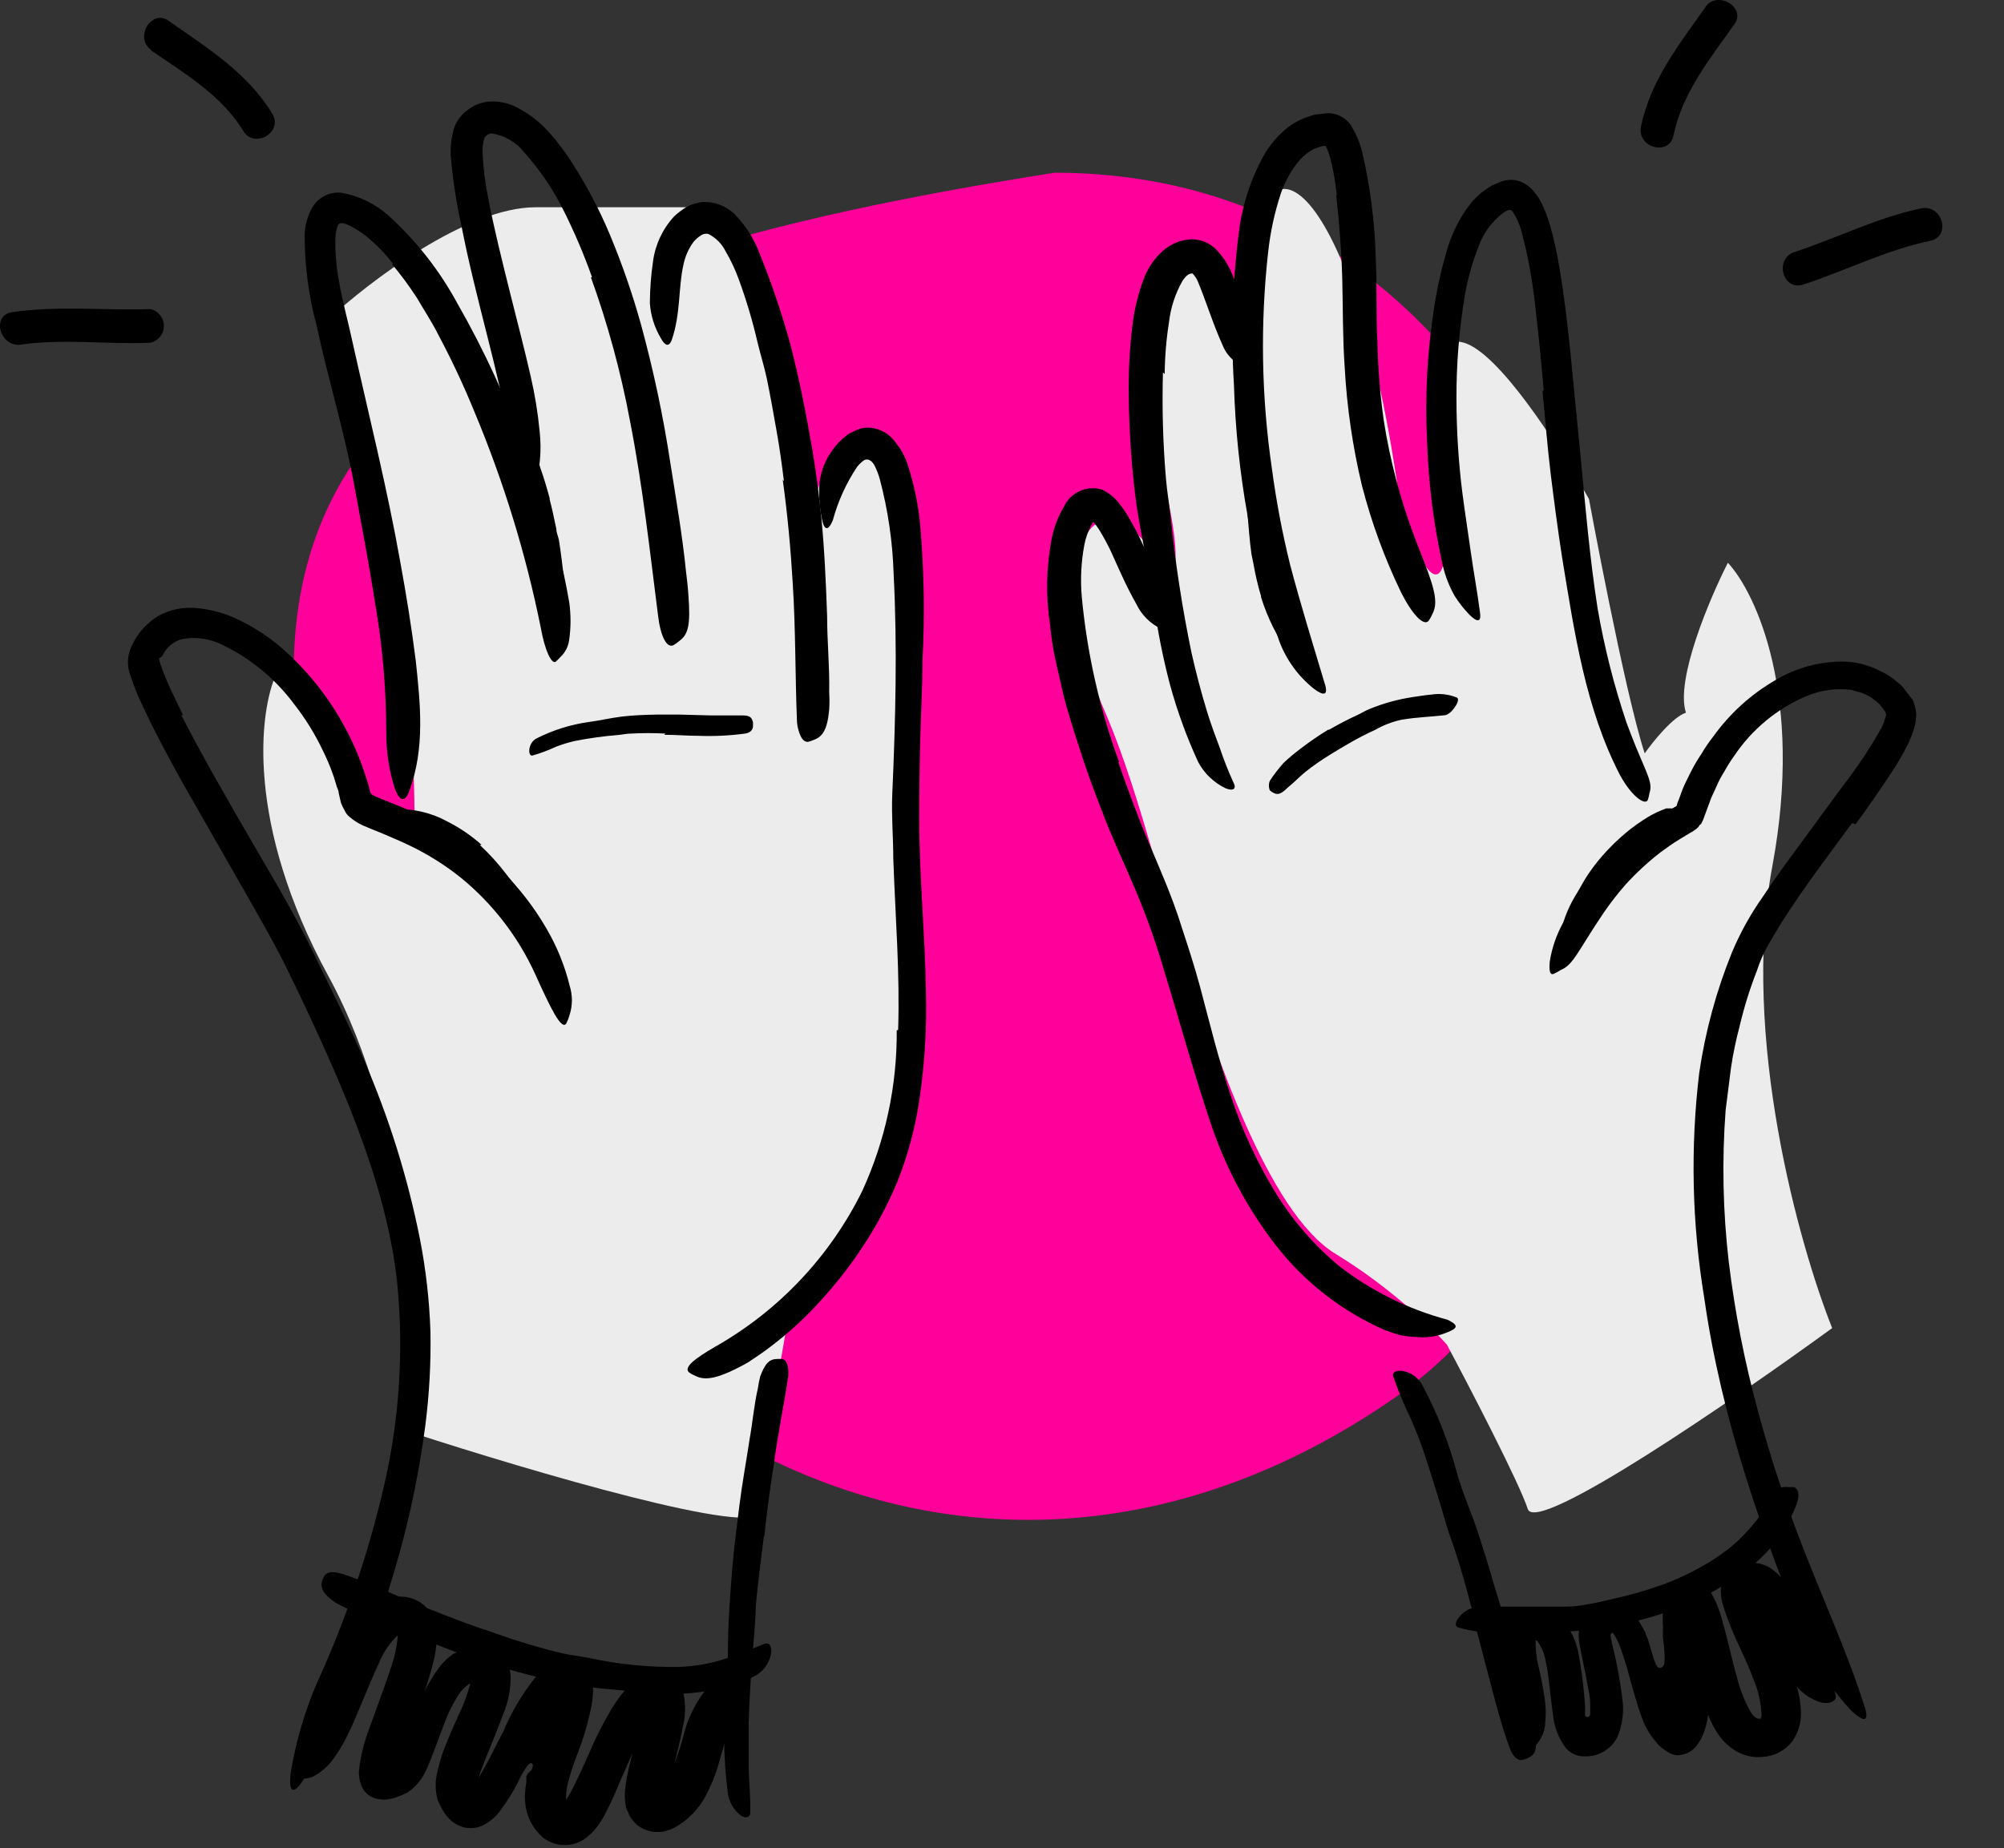 <svg xmlns="http://www.w3.org/2000/svg" width="116" height="107" viewBox="0 0 116 107" fill="none"><rect x="0" y="0" width="116" height="107" fill="#333333" stroke="none"/><path d="M20.092 54.377C9.41 24.201 27.213 15.325 61.04 10C96.644 10 103.771 65.027 80.626 81.002C57.482 96.978 30.774 84.552 20.092 54.377Z" fill="#FF009A"></path><path d="M67.877 14.665C67.075 16.505 65.809 21.546 67.165 26.994C68.521 32.442 68.02 33.377 67.599 33.163C66.817 31.84 64.904 29.414 63.507 30.291C61.761 31.386 61.73 36.129 63.755 40.728C65.781 45.326 66.856 50.235 68.562 55.464C70.267 60.693 73.368 70.2 77.305 72.597C80.455 74.515 82.917 76.903 83.754 77.857C85.108 80.396 87.939 85.853 88.436 87.374C88.932 88.895 100.388 81.022 106.054 76.895C104.136 72.086 100.756 60.005 102.591 50.151C104.426 40.296 101.64 34.333 100.017 32.583C98.949 34.684 96.969 39.362 97.589 41.264C96.828 41.512 95.681 42.938 95.202 43.62C94.013 39.975 91.977 28.894 91.977 28.894C91.977 28.894 80 7.5 83.754 30.291C83.754 37 81.214 30.469 81 28.894C78.494 10.5 72.5 6 72.499 16.5C68.696 17.74 69.462 14.149 67.877 14.665Z" fill="#ECECEC"></path><path d="M45.5 23.5C45.1 17.9 42.333 13.5 41 12H31C27 12 21.333 16.333 19 18.5C19.666 22.167 21.3 30.2 22.5 33C23.7 35.8 24 44.167 24 48C23.333 47.5 21.8 46.5 21 46.5C21 44.5 17.666 40.667 16 39C15 41.167 14.2 47.7 19 56.5C23.8 65.3 24.333 77.833 24 83C30.666 85.167 44 89.1 44 87.5C44 85.9 45 79.833 45.5 77C46 75.833 47.6 72.8 50 70C53 66.5 53 56.5 53 51C53 45.5 52.5 40.5 53 35.5C53.5 30.5 52 26 50 25.5C48.4 25.1 47.333 28 47 29.5C46.666 29.833 45.9 29.1 45.5 23.5Z" fill="#ECECEC"></path><path d="M27.776 48.924C28.346 49.455 28.868 50.033 29.336 50.654C29.506 50.884 29.696 51.084 29.856 51.324C30.404 52.141 30.908 52.985 31.366 53.854C31.576 54.244 31.786 54.614 31.996 54.994C32.271 55.473 32.518 55.967 32.736 56.474C32.856 56.794 32.236 56.634 31.916 56.084C31.356 55.084 30.856 54.084 30.326 53.134C29.998 52.539 29.624 51.971 29.206 51.434C28.762 50.83 28.271 50.261 27.736 49.734C27.419 49.417 27.085 49.116 26.736 48.834C26.176 48.423 25.564 48.087 24.916 47.834C24.669 47.745 24.415 47.674 24.156 47.624L23.376 47.514C23.266 47.514 23.146 47.514 23.036 47.514C22.606 47.514 22.476 47.454 22.376 47.254C22.351 47.214 22.33 47.17 22.316 47.124C22.316 46.984 22.456 46.874 22.806 46.854C23.875 46.801 24.937 47.043 25.876 47.554C26.6 47.918 27.272 48.375 27.876 48.914L27.776 48.924Z" fill="black"></path><path d="M93.747 49.394C93.365 49.772 93.011 50.176 92.687 50.604C92.577 50.774 92.467 50.934 92.367 51.104C91.978 51.682 91.643 52.295 91.367 52.934C91.239 53.217 91.138 53.512 91.067 53.814C90.991 54.205 90.884 54.59 90.747 54.964C90.657 55.204 90.237 54.824 90.267 54.324C90.416 53.474 90.717 52.657 91.157 51.914C91.437 51.474 91.667 50.994 91.967 50.564C92.291 50.089 92.652 49.641 93.047 49.224C93.288 48.965 93.542 48.718 93.807 48.484C94.213 48.116 94.647 47.782 95.107 47.484C95.45 47.254 95.815 47.059 96.197 46.904L96.457 46.804C96.797 46.804 96.917 46.804 97.007 46.864L97.067 46.934C97.067 47.004 96.987 47.104 96.777 47.214C96.159 47.54 95.565 47.907 94.997 48.314C94.566 48.631 94.162 48.982 93.787 49.364L93.747 49.394Z" fill="black"></path><path d="M31.806 28.874C31.956 29.454 32.087 30.044 32.206 30.644C32.206 30.854 32.316 31.064 32.356 31.284C32.477 32.054 32.566 32.824 32.657 33.594L32.776 34.594C32.842 35.035 32.842 35.483 32.776 35.924C32.776 36.194 32.346 35.834 32.246 35.364C32.096 34.514 31.916 33.664 31.846 32.784C31.767 32.248 31.653 31.717 31.506 31.194C31.387 30.614 31.256 30.024 31.116 29.444C31.017 29.094 30.936 28.734 30.826 28.384C30.666 27.854 30.506 27.314 30.297 26.804C30.128 26.42 29.931 26.049 29.706 25.694L29.567 25.464C29.407 25.174 29.416 25.044 29.567 24.874C29.587 24.834 29.614 24.797 29.646 24.764C29.736 24.654 29.916 24.714 30.137 24.904C30.667 25.558 31.058 26.314 31.287 27.124C31.497 27.704 31.666 28.294 31.826 28.884L31.806 28.874Z" fill="black"></path><path d="M72.997 34.524C72.819 33.93 72.676 33.325 72.567 32.714L72.437 32.064C72.327 31.274 72.277 30.494 72.207 29.714C72.207 29.374 72.147 29.024 72.107 28.714C72.05 28.277 72.023 27.836 72.027 27.394C72.027 27.114 72.517 27.394 72.577 27.934C72.667 28.824 72.757 29.704 72.807 30.604C72.86 31.149 72.943 31.689 73.057 32.224C73.156 32.818 73.286 33.405 73.447 33.984C73.557 34.344 73.667 34.694 73.797 35.034C74.002 35.557 74.243 36.065 74.517 36.554C74.727 36.934 74.977 37.294 75.207 37.664L75.357 37.904C75.537 38.224 75.547 38.344 75.427 38.484C75.406 38.522 75.379 38.556 75.347 38.584C75.247 38.674 75.087 38.584 74.937 38.384C74.468 37.723 74.05 37.028 73.687 36.304C73.408 35.74 73.174 35.155 72.987 34.554L72.997 34.524Z" fill="black"></path><path d="M10.497 41.414C11.737 43.824 13.117 46.214 14.497 48.594C15.877 50.974 17.317 53.354 18.497 55.904C19.387 57.724 20.297 59.534 21.087 61.414C22.523 64.731 23.602 68.19 24.307 71.734C24.655 73.515 24.859 75.321 24.917 77.134C24.948 78.946 24.848 80.757 24.617 82.554C24.203 85.719 23.51 88.841 22.547 91.884C21.396 95.786 19.735 99.518 17.607 102.984C16.937 104.054 16.687 103.714 16.837 102.594C17.129 100.83 17.633 99.108 18.337 97.464C20.002 93.823 21.299 90.024 22.207 86.124C23.12 82.231 23.384 78.214 22.987 74.234C22.467 69.444 20.577 64.664 18.517 60.124C17.944 58.864 17.354 57.614 16.747 56.374C16.157 55.134 15.487 53.954 14.807 52.744L10.667 45.494C10.007 44.314 9.357 43.124 8.747 41.894C8.447 41.274 8.147 40.664 7.877 40.014C7.747 39.684 7.627 39.354 7.517 39.014C7.369 38.577 7.369 38.102 7.517 37.664C7.822 36.832 8.4 36.127 9.157 35.664C9.828 35.294 10.594 35.134 11.357 35.204C12.065 35.266 12.759 35.435 13.417 35.704C14.67 36.25 15.815 37.015 16.797 37.964C18.742 39.811 20.207 42.104 21.067 44.644L21.267 45.254C21.317 45.424 21.367 45.604 21.407 45.774C21.412 45.836 21.435 45.895 21.472 45.944C21.509 45.994 21.559 46.032 21.617 46.054L21.797 46.144L22.087 46.264L23.327 46.764C24.178 47.108 25.006 47.506 25.807 47.954C28.223 49.343 30.231 51.343 31.627 53.754C32.237 54.793 32.692 55.914 32.977 57.084C33.146 57.625 33.146 58.204 32.977 58.744C32.927 58.923 32.86 59.098 32.777 59.264C32.497 59.654 31.897 58.434 30.967 56.374C29.985 54.231 28.529 52.34 26.707 50.844C25.784 50.1 24.777 49.466 23.707 48.954C23.157 48.684 22.597 48.464 22.007 48.204C21.707 48.084 21.397 47.964 21.007 47.794C20.721 47.663 20.455 47.491 20.217 47.284C20.095 47.182 19.999 47.051 19.937 46.904C19.858 46.77 19.792 46.63 19.737 46.484L19.607 45.924C19.607 45.794 19.537 45.674 19.497 45.554C19.457 45.434 19.357 45.064 19.267 44.824C19.096 44.342 18.896 43.871 18.667 43.414C18.221 42.481 17.674 41.599 17.037 40.784C15.944 39.306 14.505 38.118 12.847 37.324C12.145 36.977 11.35 36.861 10.577 36.994C10.278 37.066 10.005 37.218 9.787 37.434C9.667 37.54 9.566 37.665 9.487 37.804C9.487 37.874 9.397 37.944 9.357 38.024L9.207 38.124C9.226 38.239 9.252 38.353 9.287 38.464C9.387 38.754 9.507 39.074 9.647 39.394C9.927 40.034 10.247 40.694 10.587 41.394L10.497 41.414Z" fill="black"></path><path d="M107.207 47.654C105.827 49.534 104.417 51.384 103.207 53.284C102.907 53.754 102.607 54.284 102.347 54.714C102.08 55.188 101.863 55.687 101.697 56.204C101.288 57.249 100.954 58.322 100.697 59.414C100.485 60.208 100.319 61.012 100.197 61.824L99.887 64.274C99.667 67.2 99.728 70.14 100.067 73.054C100.424 75.996 100.995 78.907 101.777 81.764C102.461 84.31 103.283 86.817 104.237 89.274C105.437 92.424 106.867 95.494 107.907 98.734C108.237 99.734 107.907 99.734 107.167 99.054C106.111 97.938 105.258 96.645 104.647 95.234C101.997 88.834 99.647 82.174 98.647 75.134C97.938 70.836 97.84 66.46 98.357 62.134C98.706 59.733 99.344 57.383 100.257 55.134C100.727 54.014 101.317 52.948 102.017 51.954C102.677 50.954 103.367 50.004 104.067 49.054L106.627 45.564C107.477 44.478 108.243 43.328 108.917 42.124C109.003 41.948 109.074 41.764 109.127 41.574C109.159 41.52 109.175 41.458 109.175 41.394C109.175 41.331 109.159 41.269 109.127 41.214C109.067 41.144 108.927 40.924 108.797 40.784C108.667 40.644 108.487 40.504 108.327 40.394C108.167 40.284 107.957 40.194 107.767 40.114L107.157 39.944C106.277 39.835 105.384 39.959 104.567 40.304C102.861 41.027 101.405 42.233 100.377 43.774C100.175 44.052 99.992 44.343 99.827 44.644C99.642 44.934 99.481 45.238 99.347 45.554C99.217 45.864 99.047 46.164 98.947 46.484L98.577 47.484L98.457 47.724C98.377 47.724 98.347 47.864 98.277 47.914C98.15 48.035 98.005 48.136 97.847 48.214L97.237 48.584C96.837 48.824 96.467 49.094 96.097 49.364C95.379 49.923 94.71 50.542 94.097 51.214C93.638 51.738 93.21 52.289 92.817 52.864C91.357 55.024 91.077 55.864 90.357 56.154C90.217 56.245 90.07 56.326 89.917 56.394C89.717 56.454 89.657 56.204 89.707 55.674C89.831 54.881 90.095 54.115 90.487 53.414C91.264 51.901 92.277 50.52 93.487 49.324C94.105 48.709 94.774 48.146 95.487 47.644C95.847 47.394 96.217 47.154 96.587 46.934L97.047 46.664C97.079 46.537 97.122 46.413 97.177 46.294L97.377 45.744C97.517 45.374 97.717 45.024 97.887 44.664C98.062 44.319 98.259 43.984 98.477 43.664C98.679 43.315 98.906 42.981 99.157 42.664C100.115 41.322 101.35 40.2 102.777 39.374C103.962 38.667 105.317 38.297 106.697 38.304C107.451 38.319 108.191 38.511 108.857 38.864C109.224 39.028 109.562 39.251 109.857 39.524C110.016 39.641 110.154 39.783 110.267 39.944L110.707 40.514C110.823 40.77 110.894 41.044 110.917 41.324C110.919 41.601 110.881 41.877 110.807 42.144C110.704 42.489 110.57 42.824 110.407 43.144C110.127 43.708 109.81 44.253 109.457 44.774C108.797 45.774 108.107 46.774 107.407 47.724L107.207 47.654Z" fill="black"></path><path d="M22.737 15.254C22.272 14.654 21.738 14.111 21.147 13.634C20.868 13.425 20.574 13.238 20.267 13.074C20.14 13.017 20.01 12.967 19.877 12.924H19.717C19.677 12.929 19.639 12.946 19.609 12.973C19.578 13 19.557 13.035 19.547 13.074C19.451 13.354 19.404 13.648 19.407 13.944C19.405 14.722 19.476 15.499 19.617 16.264C19.717 16.844 19.847 17.424 19.987 18.014C20.127 18.604 20.287 19.244 20.407 19.814C21.337 23.994 22.407 28.234 23.167 32.524C23.517 34.424 23.827 36.354 24.067 38.264C24.327 40.714 24.617 43.324 23.687 45.804C23.407 46.574 23.067 46.294 22.827 45.574C22.512 44.547 22.354 43.478 22.357 42.404C22.358 39.985 22.157 37.57 21.757 35.184C21.377 32.754 20.917 30.314 20.457 27.844C19.907 24.904 18.967 21.844 18.327 18.844C17.862 17.133 17.63 15.367 17.637 13.594C17.651 13.032 17.806 12.482 18.087 11.994C18.259 11.706 18.512 11.474 18.813 11.326C19.115 11.179 19.453 11.123 19.787 11.164C20.777 11.345 21.7 11.791 22.457 12.454C24.068 13.909 25.421 15.627 26.457 17.534C28.05 20.315 29.388 23.233 30.457 26.254C31.327 28.54 32.056 30.878 32.637 33.254C32.747 33.784 32.857 34.314 32.947 34.854C33.05 35.581 33.05 36.318 32.947 37.044C32.899 37.427 32.718 37.781 32.437 38.044C32.352 38.139 32.262 38.229 32.167 38.314C31.927 38.474 31.537 37.674 31.297 36.314C30.432 32.045 29.149 27.872 27.467 23.854C26.844 22.326 26.143 20.831 25.367 19.374C24.997 18.634 24.547 17.964 24.137 17.254C23.703 16.583 23.228 15.939 22.717 15.324L22.737 15.254Z" fill="black"></path><path d="M34.267 16.044C33.797 14.722 33.246 13.429 32.617 12.174C32.013 10.956 31.246 9.825 30.337 8.814C29.87 8.222 29.193 7.832 28.447 7.724C28.366 7.733 28.289 7.758 28.22 7.8C28.151 7.841 28.092 7.897 28.047 7.964C27.951 8.261 27.914 8.573 27.937 8.884C27.977 9.765 28.087 10.641 28.267 11.504C28.607 13.294 29.067 15.104 29.517 16.924C29.917 18.534 30.347 20.154 30.717 21.784C30.962 22.838 31.136 23.907 31.237 24.984C31.363 26.108 31.254 27.245 30.917 28.324C30.617 29.014 30.387 28.744 30.217 28.154C29.927 27.293 29.703 26.41 29.547 25.514C28.887 21.514 27.547 17.384 26.707 13.054C26.404 11.701 26.197 10.327 26.087 8.944C26.07 8.531 26.111 8.117 26.207 7.714C26.308 7.18 26.608 6.705 27.047 6.384C27.452 6.058 27.956 5.878 28.477 5.874C28.944 5.868 29.406 5.971 29.827 6.174C30.59 6.548 31.27 7.072 31.827 7.714C32.341 8.292 32.803 8.914 33.207 9.574C34.015 10.846 34.714 12.184 35.297 13.574C36.004 15.265 36.605 16.999 37.097 18.764C37.824 21.419 38.395 24.113 38.807 26.834C39.137 28.924 39.497 30.984 39.707 33.074C39.767 33.534 39.817 33.984 39.847 34.454C39.977 36.184 39.847 36.734 39.317 37.114C39.21 37.211 39.092 37.294 38.967 37.364C38.587 37.524 38.227 36.834 38.087 35.604C37.617 31.944 37.207 28.124 36.457 24.324C35.931 21.515 35.178 18.753 34.207 16.064L34.267 16.044Z" fill="black"></path><path d="M45.377 27.864C45.257 26.864 45.117 25.864 44.947 24.924C44.777 23.984 44.597 22.924 44.387 21.924C44.237 21.214 44.017 20.524 43.847 19.814C43.562 18.583 43.201 17.371 42.767 16.184C42.561 15.615 42.303 15.066 41.997 14.544C41.782 14.111 41.431 13.759 40.997 13.544C40.929 13.529 40.859 13.527 40.79 13.54C40.722 13.552 40.656 13.577 40.597 13.614C40.423 13.722 40.268 13.857 40.137 14.014C39.85 14.41 39.652 14.864 39.557 15.344C39.257 16.674 39.407 18.154 38.887 19.674C38.707 20.154 38.467 19.984 38.237 19.554C37.878 18.945 37.666 18.26 37.617 17.554C37.621 16.751 37.681 15.949 37.797 15.154C37.923 14.176 38.349 13.261 39.017 12.534C39.228 12.334 39.459 12.156 39.707 12.004C40.014 11.831 40.355 11.725 40.707 11.694C41.043 11.685 41.377 11.743 41.689 11.865C42.002 11.987 42.287 12.17 42.527 12.404C43.155 13.047 43.642 13.813 43.957 14.654C44.679 16.425 45.29 18.238 45.787 20.084C46.297 22.084 46.687 24.084 47.037 26.134C47.247 27.394 47.407 28.654 47.537 29.914C47.727 31.824 47.807 33.754 47.877 35.664C47.877 37.144 48.027 38.604 47.997 40.084C48.018 40.417 48.018 40.751 47.997 41.084C47.887 42.304 47.587 42.664 47.097 42.844C46.99 42.89 46.88 42.927 46.767 42.954C46.597 42.954 46.467 42.864 46.347 42.624C46.202 42.311 46.127 41.97 46.127 41.624C46.027 39.084 46.057 36.454 45.887 33.774C45.767 31.774 45.587 29.774 45.307 27.774L45.377 27.864Z" fill="black"></path><path d="M51.987 59.634C52.097 56.384 51.827 53.074 51.707 49.714C51.707 48.484 51.597 47.254 51.647 46.014C51.837 41.724 51.947 37.464 51.727 33.224C51.67 31.373 51.401 29.534 50.927 27.744C50.857 27.489 50.763 27.242 50.647 27.004C50.615 26.922 50.567 26.848 50.507 26.784C50.467 26.731 50.416 26.686 50.357 26.654C50.305 26.62 50.244 26.602 50.182 26.602C50.12 26.602 50.059 26.62 50.007 26.654C49.953 26.689 49.902 26.729 49.857 26.774C49.77 26.85 49.689 26.934 49.617 27.024C48.982 27.974 48.506 29.021 48.207 30.124C47.897 30.854 47.677 30.644 47.557 29.954C47.463 29.49 47.416 29.018 47.417 28.544C47.389 27.802 47.573 27.066 47.947 26.424C48.162 26.053 48.432 25.716 48.747 25.424L49.107 25.134C49.237 25.054 49.377 25.004 49.507 24.934C49.769 24.8 50.063 24.741 50.357 24.764C50.651 24.788 50.936 24.876 51.192 25.023C51.448 25.17 51.668 25.372 51.837 25.614L52.107 25.974L52.257 26.244C52.353 26.413 52.434 26.59 52.497 26.774C52.924 28.039 53.19 29.353 53.287 30.684C53.493 33.199 53.53 35.725 53.397 38.244C53.397 39.754 53.307 41.244 53.267 42.814C53.227 44.384 53.207 45.924 53.207 47.414C53.207 50.724 53.547 54.074 53.597 57.464C53.651 59.565 53.521 61.666 53.207 63.744C52.968 65.333 52.549 66.89 51.957 68.384C51.345 69.862 50.578 71.27 49.667 72.584C48.972 73.597 48.204 74.556 47.367 75.454C46.535 76.366 45.621 77.199 44.637 77.944C44.207 78.284 43.757 78.574 43.297 78.884C41.517 79.884 40.787 79.944 40.237 79.654C40.105 79.601 39.98 79.53 39.867 79.444C39.577 79.154 40.237 78.644 41.417 77.964C45.083 75.88 48.04 72.746 49.907 68.964C51.247 66.045 51.93 62.867 51.907 59.654L51.987 59.634Z" fill="black"></path><path d="M44.207 89.014C44.047 90.364 43.857 91.704 43.747 93.014C43.747 93.504 43.697 94.014 43.667 94.494C43.517 96.244 43.387 97.994 43.337 99.744C43.337 100.514 43.337 101.304 43.337 102.064C43.337 103.064 43.457 104.064 43.427 104.964C43.427 105.194 43.197 105.334 42.877 105.114C42.468 104.795 42.199 104.329 42.127 103.814C41.87 101.767 41.843 99.698 42.047 97.644C42.157 96.414 42.117 95.134 42.177 93.874C42.237 92.614 42.357 91.104 42.487 89.724L42.797 87.184C42.957 85.894 43.197 84.614 43.387 83.344C43.567 82.344 43.647 81.344 43.877 80.344C43.906 80.122 43.949 79.901 44.007 79.684C44.307 78.884 44.567 78.684 45.007 78.684C45.097 78.679 45.187 78.679 45.277 78.684C45.547 78.734 45.667 79.144 45.627 79.684C45.377 81.344 45.017 83.074 44.777 84.884C44.567 86.214 44.387 87.564 44.247 88.884L44.207 89.014Z" fill="black"></path><path d="M28.707 94.584C29.992 95.04 31.3 95.428 32.627 95.744C33.117 95.844 33.627 95.904 34.097 95.994C35.801 96.367 37.542 96.541 39.287 96.514C40.051 96.488 40.809 96.374 41.547 96.174C42.487 95.904 43.357 95.544 44.257 95.174C44.547 95.074 44.697 95.354 44.627 95.774C44.572 96.053 44.453 96.316 44.28 96.542C44.106 96.767 43.883 96.95 43.627 97.074C42.618 97.571 41.526 97.879 40.407 97.984C39.318 98.119 38.216 98.119 37.127 97.984C35.837 97.834 34.507 97.784 33.217 97.544C31.813 97.287 30.424 96.954 29.057 96.544C28.207 96.284 27.387 95.994 26.557 95.714C25.307 95.264 24.077 94.714 22.867 94.244C21.917 93.854 20.947 93.544 20.007 93.094C19.797 92.999 19.594 92.892 19.397 92.774C18.667 92.274 18.517 91.904 18.667 91.474C18.7 91.38 18.744 91.289 18.797 91.204C18.997 90.974 19.337 90.984 19.867 91.144C21.447 91.674 23.097 92.484 24.807 93.144C26.077 93.654 27.357 94.144 28.667 94.564L28.707 94.584Z" fill="black"></path><path d="M64.727 44.124C65.277 45.694 65.847 47.254 66.497 48.794C67.147 50.334 67.857 51.934 68.367 53.574C68.757 54.764 69.147 55.954 69.467 57.144C70.027 59.254 70.537 61.354 71.217 63.364C71.871 65.383 72.764 67.317 73.877 69.124C74.859 70.709 76.092 72.124 77.527 73.314C79.39 74.754 81.521 75.808 83.797 76.414C84.477 76.754 84.387 76.914 83.667 77.184C83.196 77.367 82.691 77.449 82.187 77.424C81.852 77.412 81.518 77.382 81.187 77.334C80.848 77.249 80.514 77.146 80.187 77.024C77.705 75.942 75.533 74.258 73.867 72.124C72.258 70.047 71.001 67.719 70.147 65.234C69.147 62.294 68.317 59.234 67.417 56.314C66.958 54.712 66.404 53.14 65.757 51.604C65.107 50.054 64.357 48.484 63.757 46.884C63.367 45.884 62.997 44.884 62.667 43.884C62.337 42.884 62.017 41.884 61.727 40.884C61.507 40.114 61.357 39.314 61.167 38.534C60.977 37.754 60.857 36.954 60.777 36.144C60.532 34.514 60.562 32.854 60.867 31.234C60.995 30.564 61.239 29.921 61.587 29.334C61.772 28.938 62.091 28.62 62.489 28.437C62.886 28.254 63.335 28.218 63.757 28.334C64.148 28.509 64.491 28.777 64.757 29.114C64.972 29.381 65.166 29.666 65.337 29.964C65.658 30.507 65.949 31.068 66.207 31.644L66.857 33.124C67.227 34.024 67.477 34.564 67.607 34.924C67.706 35.189 67.753 35.471 67.747 35.754C67.773 35.891 67.828 36.02 67.907 36.134C67.922 36.156 67.933 36.181 67.938 36.207C67.943 36.233 67.942 36.26 67.936 36.286C67.929 36.312 67.917 36.336 67.9 36.356C67.882 36.377 67.861 36.393 67.837 36.404C67.737 36.448 67.63 36.471 67.522 36.471C67.413 36.471 67.306 36.448 67.207 36.404C66.579 36.107 66.073 35.602 65.777 34.974C65.207 33.974 64.777 32.974 64.327 31.974C64.114 31.517 63.873 31.073 63.607 30.644C63.51 30.491 63.399 30.347 63.277 30.214C63.277 30.214 63.337 30.154 63.197 30.354C62.991 30.726 62.846 31.127 62.767 31.544C62.581 32.533 62.53 33.542 62.617 34.544C62.922 37.817 63.648 41.037 64.777 44.124H64.727Z" fill="black"></path><path d="M67.317 21.564C67.259 23.602 67.316 25.642 67.487 27.674C67.547 28.424 67.677 29.164 67.757 29.904C68.025 32.55 68.429 35.18 68.967 37.784C69.227 38.934 69.527 40.084 69.867 41.194C70.087 41.914 70.347 42.614 70.607 43.304C70.835 43.984 71.099 44.651 71.397 45.304C71.587 45.664 71.397 45.824 70.947 45.644C70.269 45.319 69.712 44.787 69.357 44.124C68.692 42.681 68.147 41.186 67.727 39.654C67.327 38.127 67.016 36.578 66.797 35.014C66.537 33.154 66.097 31.234 65.797 29.324C65.513 27.215 65.36 25.091 65.337 22.964C65.313 21.628 65.379 20.291 65.537 18.964C65.645 17.935 65.894 16.925 66.277 15.964C66.508 15.429 66.849 14.949 67.277 14.554C67.748 14.122 68.358 13.873 68.997 13.854C69.267 13.856 69.534 13.913 69.781 14.022C70.029 14.13 70.252 14.287 70.437 14.484C70.745 14.819 71.004 15.196 71.207 15.604C71.525 16.314 71.802 17.042 72.037 17.784C72.147 18.094 72.267 18.394 72.367 18.704C72.747 19.854 72.687 20.254 72.277 20.704C72.197 20.807 72.107 20.901 72.007 20.984C71.847 21.091 71.657 21.061 71.437 20.894C71.144 20.659 70.917 20.352 70.777 20.004C70.217 18.774 69.777 17.344 69.347 16.324C69.275 16.14 69.166 15.973 69.027 15.834C68.847 15.834 68.697 15.894 68.447 16.264C68.028 17 67.763 17.813 67.667 18.654C67.509 19.646 67.426 20.649 67.417 21.654L67.317 21.564Z" fill="black"></path><path d="M77.377 11.264C77.308 10.573 77.187 9.888 77.017 9.214C76.982 9.061 76.936 8.911 76.877 8.764L76.787 8.544C76.787 8.494 76.727 8.434 76.667 8.444C76.591 8.444 76.516 8.462 76.447 8.494C76.299 8.529 76.155 8.58 76.017 8.644C75.729 8.801 75.469 9.004 75.247 9.244C74.749 9.833 74.368 10.512 74.127 11.244C73.772 12.33 73.531 13.449 73.407 14.584C72.941 18.77 73.015 22.998 73.627 27.164C73.876 29.026 74.226 30.872 74.677 32.694C75.287 35.014 75.997 37.294 76.677 39.564C76.907 40.274 76.627 40.314 76.047 39.874C75.143 39.152 74.452 38.198 74.047 37.114C73.215 34.742 72.599 32.298 72.207 29.814C71.762 27.331 71.501 24.817 71.427 22.294C71.231 19.181 71.348 16.055 71.777 12.964C72.003 11.599 72.456 10.28 73.117 9.064C73.482 8.41 73.971 7.832 74.557 7.364C74.864 7.137 75.2 6.952 75.557 6.814C75.744 6.744 75.934 6.684 76.127 6.634L76.847 6.554C77.147 6.549 77.443 6.629 77.699 6.785C77.956 6.941 78.163 7.166 78.297 7.434C78.429 7.658 78.543 7.892 78.637 8.134C78.717 8.344 78.777 8.554 78.837 8.754C79.322 10.818 79.59 12.926 79.637 15.044C79.717 16.624 79.637 18.204 79.727 19.744C79.759 21.284 79.883 22.82 80.097 24.344C80.459 26.66 81.059 28.932 81.887 31.124L82.447 32.564C83.147 34.354 83.207 34.994 82.907 35.564C82.85 35.698 82.779 35.825 82.697 35.944C82.427 36.264 81.797 35.654 81.127 34.354C80.159 32.359 79.392 30.272 78.837 28.124C78.299 25.876 77.964 23.583 77.837 21.274C77.717 19.564 77.737 17.824 77.697 16.214C77.657 14.604 77.527 12.924 77.347 11.324L77.377 11.264Z" fill="black"></path><path d="M89.356 22.584C89.216 20.984 89.067 19.404 88.876 17.824C88.721 16.287 88.44 14.766 88.037 13.274C87.93 12.921 87.775 12.585 87.576 12.274C87.549 12.225 87.504 12.187 87.451 12.169C87.397 12.15 87.339 12.152 87.287 12.174C87.19 12.211 87.099 12.262 87.016 12.324C86.344 12.831 85.838 13.527 85.567 14.324C85.212 15.229 84.951 16.167 84.787 17.124C84.457 19.107 84.296 21.114 84.306 23.124C84.309 24.933 84.423 26.74 84.647 28.534C84.796 29.674 84.977 30.824 85.136 31.964C85.296 33.104 85.507 34.224 85.656 35.364C85.776 36.054 85.526 36.064 85.026 35.564C84.722 35.24 84.447 34.889 84.207 34.514C83.895 33.963 83.662 33.371 83.516 32.754C82.985 30.382 82.68 27.964 82.606 25.534C82.484 23.082 82.601 20.624 82.957 18.194C83.146 16.815 83.45 15.453 83.867 14.124C84.112 13.417 84.448 12.745 84.867 12.124L85.237 11.644C85.376 11.494 85.537 11.354 85.686 11.204C85.852 11.07 86.025 10.946 86.207 10.834C86.295 10.771 86.393 10.72 86.496 10.684L86.916 10.504C87.266 10.384 87.647 10.384 87.996 10.504C88.303 10.631 88.574 10.83 88.787 11.084C88.971 11.3 89.125 11.538 89.246 11.794C89.442 12.2 89.603 12.621 89.727 13.054C89.952 13.86 90.132 14.678 90.266 15.504C90.546 17.134 90.727 18.744 90.897 20.354L91.477 26.294C91.766 29.294 92.016 32.294 92.477 35.234C92.864 37.474 93.422 39.68 94.147 41.834C94.317 42.304 94.496 42.744 94.677 43.204C95.367 44.884 95.677 45.344 95.477 45.924C95.459 46.054 95.429 46.181 95.386 46.304C95.266 46.654 94.487 46.184 93.776 44.884C91.776 41.034 91.136 36.624 90.427 32.314C90.177 30.704 89.966 29.094 89.766 27.484C89.567 25.874 89.447 24.254 89.287 22.654L89.356 22.584Z" fill="black"></path><path d="M85.207 93.194C84.906 92.034 84.587 90.874 84.207 89.724C84.076 89.294 83.897 88.894 83.776 88.474C83.347 86.984 82.886 85.474 82.397 84.024C82.186 83.374 81.916 82.734 81.647 82.104C81.263 81.323 80.929 80.518 80.647 79.694C80.567 79.444 80.847 79.314 81.227 79.384C81.457 79.43 81.675 79.525 81.865 79.663C82.055 79.801 82.212 79.979 82.326 80.184C83.18 81.791 83.851 83.488 84.326 85.244C84.606 86.304 85.076 87.344 85.436 88.394C85.796 89.444 86.186 90.734 86.526 91.914L87.207 94.124C87.496 95.244 87.787 96.354 88.067 97.464C88.276 98.324 88.597 99.144 88.776 100.034C88.776 100.224 88.867 100.414 88.897 100.614C88.957 101.374 88.837 101.614 88.427 101.794C88.335 101.833 88.242 101.867 88.147 101.894C87.837 101.964 87.546 101.674 87.386 101.204C86.867 99.804 86.496 98.284 86.087 96.734C85.776 95.574 85.487 94.404 85.156 93.244L85.207 93.194Z" fill="black"></path><path d="M97.977 92.764C96.893 93.234 95.768 93.606 94.617 93.874C94.207 93.984 93.797 94.094 93.377 94.174C91.906 94.41 90.418 94.527 88.927 94.524C88.277 94.524 87.617 94.524 86.927 94.524C86.081 94.563 85.233 94.465 84.417 94.234C84.167 94.144 84.257 93.844 84.517 93.564C84.66 93.403 84.833 93.272 85.027 93.179C85.221 93.086 85.432 93.034 85.647 93.024H90.487C90.988 93.029 91.488 92.979 91.977 92.874C92.467 92.794 92.977 92.664 93.447 92.554C94.519 92.32 95.572 92.006 96.597 91.614C97.226 91.365 97.837 91.074 98.427 90.744C98.875 90.499 99.306 90.225 99.717 89.924C100.141 89.633 100.533 89.298 100.887 88.924C101.424 88.375 101.904 87.772 102.317 87.124C102.407 86.984 102.467 86.824 102.557 86.684C102.877 86.144 103.107 86.054 103.557 86.104H103.827C104.097 86.174 104.177 86.524 104.017 87.034C103.452 88.562 102.455 89.893 101.147 90.864C100.674 91.235 100.172 91.57 99.647 91.864L98.857 92.324L98.037 92.704L97.977 92.764Z" fill="black"></path><path d="M38.517 42.474C37.851 42.438 37.184 42.438 36.517 42.474C36.277 42.474 36.037 42.534 35.797 42.554C34.948 42.622 34.103 42.739 33.267 42.904C32.9 42.988 32.539 43.099 32.187 43.234C31.748 43.439 31.293 43.61 30.827 43.744C30.527 43.814 30.557 42.984 31.077 42.744C32.019 42.269 33.033 41.951 34.077 41.804C34.697 41.724 35.327 41.574 35.957 41.494C36.587 41.414 37.347 41.384 38.037 41.374H39.317L41.207 41.424C41.707 41.424 42.207 41.424 42.677 41.424H43.007C43.407 41.424 43.527 41.544 43.587 41.834C43.587 41.904 43.587 41.964 43.587 42.034C43.587 42.264 43.417 42.434 43.127 42.474C42.243 42.593 41.349 42.636 40.457 42.604C39.797 42.604 39.127 42.544 38.457 42.544L38.517 42.474Z" fill="black"></path><path d="M76.927 42.254C77.477 41.934 78.057 41.634 78.647 41.364C78.857 41.254 79.067 41.134 79.287 41.044C80.078 40.722 80.903 40.494 81.747 40.364C82.117 40.314 82.487 40.244 82.867 40.214C83.357 40.139 83.858 40.198 84.317 40.384C84.467 40.444 84.387 40.684 84.227 40.924C84.067 41.164 83.827 41.404 83.607 41.414C82.797 41.504 81.997 41.524 81.117 41.674C80.587 41.79 80.078 41.985 79.607 42.254C79.049 42.509 78.505 42.793 77.977 43.104C77.647 43.294 77.317 43.494 76.977 43.704C76.48 44.008 76.002 44.341 75.547 44.704C75.207 44.984 74.897 45.314 74.547 45.594C74.467 45.664 74.407 45.734 74.327 45.794C74.037 46.024 73.877 46.004 73.657 45.874C73.657 45.874 73.557 45.814 73.517 45.774C73.477 45.734 73.387 45.434 73.517 45.184C73.751 44.834 74.008 44.499 74.287 44.184C74.603 43.884 74.937 43.604 75.287 43.344C75.8 42.949 76.334 42.582 76.887 42.244L76.927 42.254Z" fill="black"></path><path d="M8.737 2.914C10.687 4.254 12.817 5.504 14.077 7.574C14.727 8.644 16.417 7.664 15.757 6.574C14.317 4.204 11.957 2.744 9.757 1.204C8.757 0.494 7.757 2.204 8.757 2.894L8.737 2.914Z" fill="black"></path><path d="M1.207 19.954C3.687 19.594 6.207 19.954 8.707 19.844C8.928 19.794 9.125 19.67 9.266 19.493C9.408 19.316 9.485 19.096 9.485 18.869C9.485 18.643 9.408 18.423 9.266 18.246C9.125 18.069 8.928 17.945 8.707 17.894C6.017 17.984 3.367 17.684 0.707 18.074C-0.533 18.254 -0.003 20.134 1.227 19.954H1.207Z" fill="black"></path><path d="M98.707 0.434C97.187 2.574 95.527 4.684 94.987 7.324C94.737 8.544 96.617 9.074 96.867 7.844C97.377 5.384 98.967 3.414 100.387 1.414C101.117 0.414 99.387 -0.586 98.707 0.414V0.434Z" fill="black"></path><path d="M111.207 12.064C108.657 12.594 106.337 13.784 103.867 14.594C102.687 14.994 103.197 16.874 104.387 16.474C106.857 15.664 109.177 14.474 111.727 13.944C112.957 13.694 112.437 11.814 111.207 12.064Z" fill="black"></path><path d="M30.767 102.484C30.805 102.405 30.832 102.321 30.847 102.234C30.847 102.134 30.777 102.074 30.727 102.084C30.677 102.094 30.567 102.174 30.477 102.304L30.347 102.514C30.208 102.727 30.087 102.951 29.987 103.184C29.699 103.748 29.365 104.287 28.987 104.794C28.7 105.206 28.306 105.532 27.847 105.734C27.628 105.823 27.392 105.861 27.157 105.844C26.91 105.838 26.669 105.769 26.457 105.644C26.359 105.596 26.265 105.539 26.177 105.474L26.007 105.314C25.906 105.213 25.816 105.103 25.737 104.984C25.667 104.864 25.577 104.734 25.527 104.624L25.337 104.224C25.178 103.665 25.178 103.073 25.337 102.514C25.425 102.11 25.542 101.712 25.687 101.324C25.957 100.604 26.257 99.944 26.537 99.324C26.813 98.752 27.038 98.156 27.207 97.544C27.212 97.444 27.212 97.344 27.207 97.244C27.207 97.184 27.207 97.244 27.207 97.244C27.288 97.227 27.369 97.203 27.447 97.174C27.494 97.163 27.538 97.142 27.577 97.114H27.627C27.627 97.114 27.627 97.114 27.627 97.204L27.517 97.464C27.517 97.464 27.417 97.464 27.367 97.464C27.31 97.46 27.254 97.468 27.2 97.487C27.147 97.506 27.098 97.535 27.057 97.574C26.966 97.638 26.882 97.712 26.807 97.794C26.714 97.889 26.63 97.993 26.557 98.104C26.221 98.626 25.942 99.182 25.727 99.764L25.007 101.684C24.877 102.014 24.747 102.354 24.567 102.684C24.34 103.138 23.994 103.522 23.567 103.794C23.344 103.907 23.113 104.004 22.877 104.084C22.751 104.129 22.62 104.159 22.487 104.174C22.315 104.206 22.139 104.206 21.967 104.174C21.727 104.151 21.498 104.061 21.307 103.914C21.117 103.765 20.974 103.563 20.897 103.334C20.789 103.047 20.751 102.739 20.787 102.434C20.89 101.609 21.095 100.799 21.397 100.024C21.827 98.814 22.277 97.634 22.657 96.474C22.838 95.943 22.958 95.393 23.017 94.834V94.684C23.012 94.654 23.012 94.624 23.017 94.594L23.157 94.504C23.15 94.53 23.15 94.558 23.157 94.584V94.674C23.114 94.665 23.07 94.665 23.027 94.674C22.546 95.135 22.171 95.695 21.927 96.314C21.597 97.004 21.297 97.744 20.987 98.484C20.677 99.224 20.377 99.974 19.987 100.724C19.788 101.107 19.561 101.475 19.307 101.824C19.017 102.238 18.638 102.579 18.197 102.824C18.036 102.911 17.859 102.962 17.677 102.974C17.563 102.972 17.451 102.948 17.347 102.904C17.177 102.814 17.127 102.724 17.147 102.634C17.167 102.544 17.557 102.334 17.677 101.944C17.954 100.643 18.311 99.361 18.747 98.104C19.294 96.643 19.984 95.24 20.807 93.914C21.131 93.448 21.55 93.056 22.037 92.764C22.212 92.66 22.401 92.58 22.597 92.524C22.822 92.468 23.054 92.441 23.287 92.444C23.58 92.457 23.868 92.532 24.13 92.665C24.392 92.797 24.623 92.985 24.807 93.214C24.963 93.429 25.081 93.669 25.157 93.924C25.203 94.105 25.236 94.289 25.257 94.474C25.283 94.747 25.283 95.022 25.257 95.294C25.202 95.723 25.115 96.148 24.997 96.564C24.597 98.104 23.997 99.424 23.477 100.744C23.245 101.308 23.074 101.894 22.967 102.494C22.967 102.494 22.967 102.574 22.967 102.554L22.637 102.634C22.549 102.646 22.465 102.673 22.387 102.714C22.345 102.741 22.302 102.764 22.257 102.784C22.197 102.864 22.257 102.784 22.257 102.784C22.265 102.758 22.265 102.73 22.257 102.704C22.293 102.615 22.31 102.52 22.307 102.424C22.307 102.334 22.307 102.264 22.307 102.084H22.417H22.577H22.677C22.747 102.084 22.757 102.084 22.937 101.774C23.117 101.464 23.217 101.194 23.357 100.864C23.727 99.984 24.067 99.014 24.527 98.034C24.775 97.505 25.077 97.002 25.427 96.534C25.65 96.242 25.916 95.986 26.217 95.774L26.787 95.494L27.407 95.334C27.617 95.334 27.837 95.334 28.047 95.334C28.301 95.367 28.545 95.46 28.757 95.604C29.036 95.782 29.255 96.04 29.387 96.344C29.489 96.575 29.547 96.822 29.557 97.074C29.565 97.726 29.453 98.373 29.227 98.984C28.867 99.984 28.437 100.984 28.087 101.874C27.807 102.574 27.507 103.414 27.637 103.534V103.634C27.637 103.634 27.697 103.764 27.687 103.724C27.604 103.805 27.527 103.892 27.457 103.984C27.399 104.037 27.36 104.107 27.347 104.184C27.348 104.113 27.327 104.043 27.287 103.984C27.287 103.904 27.137 103.654 27.127 103.684C27.181 103.65 27.229 103.606 27.267 103.554C27.384 103.416 27.491 103.269 27.587 103.114C27.807 102.784 28.017 102.404 28.227 102.014L29.137 100.244C29.605 99.123 30.227 98.073 30.987 97.124C31.247 96.829 31.542 96.567 31.867 96.344C32.184 96.098 32.575 95.964 32.977 95.964C33.165 95.964 33.351 96.003 33.523 96.079C33.695 96.154 33.85 96.265 33.977 96.404C34.17 96.632 34.285 96.916 34.307 97.214C34.361 97.817 34.32 98.424 34.187 99.014C33.987 99.939 33.709 100.846 33.357 101.724C33.171 102.212 33.011 102.71 32.877 103.214C32.809 103.486 32.772 103.764 32.767 104.044C32.767 104.124 32.767 104.194 32.767 104.244C32.786 104.298 32.813 104.349 32.847 104.394C32.847 104.504 32.957 104.394 32.727 104.654C32.667 104.704 32.657 104.854 32.657 104.784C32.671 104.732 32.671 104.677 32.657 104.624C32.657 104.564 32.607 104.624 32.557 104.464L32.617 104.404C32.679 104.342 32.733 104.271 32.777 104.194C32.906 104.002 33.023 103.801 33.127 103.594C33.587 102.704 33.967 101.794 34.437 100.764C34.736 100.12 35.07 99.492 35.437 98.884C35.751 98.364 36.127 97.884 36.557 97.454C36.927 97.07 37.417 96.823 37.947 96.754C38.235 96.758 38.518 96.83 38.773 96.964C39.029 97.098 39.249 97.29 39.417 97.524C39.692 98.312 39.73 99.164 39.527 99.974C39.447 100.484 39.297 101.034 39.167 101.594L38.827 102.984C38.74 103.312 38.68 103.647 38.647 103.984C38.642 104.047 38.642 104.111 38.647 104.174H38.537C38.454 104.188 38.374 104.212 38.297 104.244C38.077 104.244 37.967 104.474 38.037 104.344C38.047 104.261 38.047 104.177 38.037 104.094C38.022 103.958 37.992 103.824 37.947 103.694L38.177 103.514C38.278 103.439 38.366 103.348 38.437 103.244C38.625 103.001 38.783 102.736 38.907 102.454C39.148 101.86 39.355 101.252 39.527 100.634C39.751 99.649 40.18 98.722 40.787 97.914C40.91 97.774 41.048 97.647 41.197 97.534C41.335 97.442 41.482 97.365 41.637 97.304C41.889 97.217 42.164 97.217 42.417 97.304C42.592 97.375 42.746 97.489 42.867 97.634C42.987 97.844 42.737 98.044 42.637 98.314C42.537 98.584 42.417 98.944 42.207 99.814C42.057 100.434 41.897 101.124 41.687 101.814C41.478 102.623 41.169 103.402 40.767 104.134C40.499 104.582 40.162 104.984 39.767 105.324C39.533 105.517 39.282 105.688 39.017 105.834C38.932 105.876 38.846 105.913 38.757 105.944L38.387 106.054C38.181 106.08 37.973 106.08 37.767 106.054C37.464 106.004 37.176 105.884 36.927 105.704C36.712 105.532 36.535 105.318 36.407 105.074C36.407 104.974 36.317 104.874 36.277 104.774L36.227 104.574C36.187 104.366 36.167 104.156 36.167 103.944C36.173 103.679 36.2 103.415 36.247 103.154C36.312 102.743 36.399 102.336 36.507 101.934L36.617 101.504L35.897 103.124C35.677 103.654 35.457 104.184 35.167 104.754C35.015 105.08 34.835 105.391 34.627 105.684C34.561 105.78 34.487 105.87 34.407 105.954C34.316 106.07 34.212 106.174 34.097 106.264C33.9 106.455 33.666 106.602 33.41 106.699C33.154 106.795 32.88 106.838 32.607 106.824C32.252 106.811 31.907 106.704 31.607 106.514C31.498 106.454 31.4 106.377 31.317 106.284C31.242 106.216 31.172 106.142 31.107 106.064C30.911 105.841 30.752 105.588 30.637 105.314C30.43 104.822 30.348 104.286 30.397 103.754C30.408 103.56 30.432 103.366 30.467 103.174V102.904V102.844C30.467 102.844 30.527 102.734 30.567 102.664L30.767 102.484Z" fill="black"></path><path d="M97.627 93.524C97.586 93.4 97.536 93.28 97.477 93.164C97.587 93.085 97.682 92.987 97.757 92.874C97.823 92.817 97.874 92.745 97.907 92.664C97.911 92.634 97.911 92.604 97.907 92.574C97.898 92.607 97.898 92.642 97.907 92.674V92.584C97.96 92.643 98.025 92.691 98.097 92.724C98.203 92.792 98.317 92.845 98.437 92.884C98.433 92.938 98.433 92.991 98.437 93.044C98.426 93.211 98.426 93.378 98.437 93.544C98.437 93.644 98.437 93.744 98.437 93.844V94.334L98.767 96.844C98.87 97.549 98.91 98.262 98.887 98.974C98.876 99.411 98.795 99.843 98.647 100.254C98.548 100.546 98.403 100.819 98.217 101.064C98.107 101.208 97.972 101.33 97.817 101.424C97.6 101.549 97.357 101.621 97.107 101.634C96.87 101.619 96.643 101.532 96.457 101.384C96.306 101.293 96.165 101.186 96.037 101.064C95.596 100.602 95.255 100.054 95.037 99.454C94.717 98.584 94.417 97.454 94.147 96.454C94.007 95.994 93.827 95.454 93.687 95.134C93.613 94.951 93.519 94.777 93.407 94.614L93.317 94.504C93.337 94.448 93.364 94.394 93.397 94.344C93.397 94.344 93.397 94.204 93.397 94.254C93.393 94.287 93.393 94.321 93.397 94.354C93.397 94.424 93.467 94.504 93.397 94.484L93.277 94.574L93.187 94.674L93.137 94.724L92.597 94.294C92.626 94.302 92.657 94.302 92.687 94.294C92.788 94.327 92.892 94.354 92.997 94.374H93.197V94.464C93.22 94.693 93.257 94.92 93.307 95.144C93.582 96.223 93.786 97.319 93.917 98.424C94.012 99.173 93.901 99.934 93.597 100.624C93.417 100.954 93.151 101.228 92.826 101.417C92.502 101.605 92.132 101.701 91.757 101.694C91.549 101.702 91.341 101.664 91.149 101.583C90.958 101.502 90.786 101.379 90.647 101.224C90.21 100.643 89.946 99.949 89.887 99.224C89.807 98.684 89.757 98.164 89.697 97.664C89.637 97.164 89.577 96.664 89.477 96.204C89.411 95.804 89.261 95.422 89.037 95.084C89.001 95.03 88.952 94.986 88.894 94.956C88.836 94.927 88.772 94.912 88.707 94.914V94.784C88.759 94.832 88.82 94.87 88.887 94.894C88.887 94.894 88.887 94.894 88.887 94.954C88.878 95.514 88.945 96.073 89.087 96.614C89.242 97.274 89.362 97.942 89.447 98.614C89.483 98.977 89.483 99.342 89.447 99.704C89.439 100.158 89.276 100.595 88.987 100.944C88.909 101.034 88.812 101.106 88.703 101.155C88.594 101.203 88.476 101.227 88.357 101.224C88.217 101.224 88.167 101.224 88.157 101.104C88.147 100.984 88.397 100.764 88.427 100.464C88.427 99.934 87.797 98.974 87.357 97.524C87.217 97.064 87.087 96.584 86.977 96.044C86.911 95.745 86.874 95.441 86.867 95.134C86.827 94.579 87.006 94.029 87.367 93.604C87.631 93.316 87.982 93.123 88.367 93.054C88.513 93.036 88.661 93.036 88.807 93.054C88.935 93.061 89.062 93.078 89.187 93.104C89.688 93.205 90.144 93.464 90.487 93.844C90.933 94.383 91.236 95.027 91.367 95.714C91.551 96.706 91.678 97.708 91.747 98.714V99.044V99.184V99.274C91.745 99.3 91.751 99.326 91.763 99.349C91.776 99.372 91.794 99.391 91.817 99.404C91.841 99.414 91.867 99.417 91.893 99.415C91.919 99.413 91.944 99.404 91.966 99.391C91.988 99.377 92.007 99.359 92.021 99.337C92.035 99.315 92.044 99.29 92.047 99.264C92.051 99.214 92.051 99.164 92.047 99.114C92.047 98.964 92.047 98.794 92.047 98.624C92.047 98.294 91.967 97.934 91.907 97.624C91.787 96.854 91.587 96.104 91.427 95.184C91.363 94.854 91.363 94.514 91.427 94.184C91.476 94.015 91.561 93.858 91.677 93.724L91.807 93.574C91.905 93.462 92.016 93.362 92.137 93.274C92.448 93.004 92.845 92.852 93.257 92.844C93.689 92.853 94.101 93.028 94.407 93.334C94.62 93.535 94.805 93.764 94.957 94.014L95.137 94.334L95.247 94.534C95.247 94.664 95.347 94.784 95.387 94.914C95.427 95.044 95.547 95.424 95.627 95.714C95.707 96.004 95.717 96.034 95.787 96.204C95.857 96.374 95.927 96.604 96.117 96.564C96.307 96.524 96.327 96.354 96.347 96.224C96.362 96.075 96.362 95.924 96.347 95.774C96.347 95.464 96.287 95.134 96.257 94.774V94.504V94.114C96.216 93.577 96.26 93.037 96.387 92.514C96.448 92.278 96.556 92.057 96.707 91.864C96.913 91.604 97.209 91.429 97.537 91.374C97.859 91.327 98.187 91.401 98.457 91.584C98.655 91.716 98.825 91.886 98.957 92.084C99.297 92.631 99.547 93.228 99.697 93.854C100.017 94.964 100.237 96.054 100.537 97.104C100.718 97.837 101 98.54 101.377 99.194C101.577 99.444 101.687 99.514 101.807 99.504C101.927 99.494 101.887 99.634 101.967 99.334C101.941 98.597 101.778 97.872 101.487 97.194C101.207 96.444 100.847 95.684 100.487 94.904C100.203 94.279 99.956 93.638 99.747 92.984C99.61 92.565 99.575 92.119 99.647 91.684C99.689 91.518 99.757 91.36 99.847 91.214C99.965 91.059 100.111 90.927 100.277 90.824C100.47 90.716 100.675 90.629 100.887 90.564C101.145 90.488 101.416 90.467 101.683 90.501C101.95 90.536 102.206 90.625 102.437 90.764C102.811 91.005 103.132 91.322 103.377 91.694C103.764 92.28 104.099 92.899 104.377 93.544L105.087 95.044C105.977 96.834 106.187 96.894 106.177 97.734C106.177 97.904 106.257 98.084 106.267 98.244C106.277 98.404 106.057 98.664 105.507 98.594C104.764 98.403 104.125 97.93 103.727 97.274C103.059 96.236 102.496 95.134 102.047 93.984C101.863 93.548 101.638 93.129 101.377 92.734L101.267 92.624C101.207 92.624 101.377 92.454 101.397 92.364C101.392 92.404 101.392 92.444 101.397 92.484C101.381 92.557 101.381 92.632 101.397 92.704H101.327C100.497 91.174 101.097 92.274 100.917 91.934C100.857 91.874 100.977 91.994 101.057 92.004C101.204 92.048 101.355 92.082 101.507 92.104H101.797C101.797 92.104 101.797 92.104 101.797 92.174C101.816 92.265 101.839 92.356 101.867 92.444C102.041 92.948 102.241 93.442 102.467 93.924L103.237 95.574C103.514 96.188 103.751 96.82 103.947 97.464C104.147 98.053 104.249 98.672 104.247 99.294C104.234 99.847 104.057 100.383 103.737 100.834C103.532 101.096 103.273 101.311 102.978 101.464C102.683 101.618 102.359 101.707 102.027 101.724C101.463 101.781 100.896 101.647 100.417 101.344C100.052 101.111 99.736 100.809 99.487 100.454C99.149 99.96 98.889 99.417 98.717 98.844C98.425 97.922 98.188 96.984 98.007 96.034C97.856 95.209 97.652 94.394 97.397 93.594L97.627 93.524Z" fill="black"></path></svg>